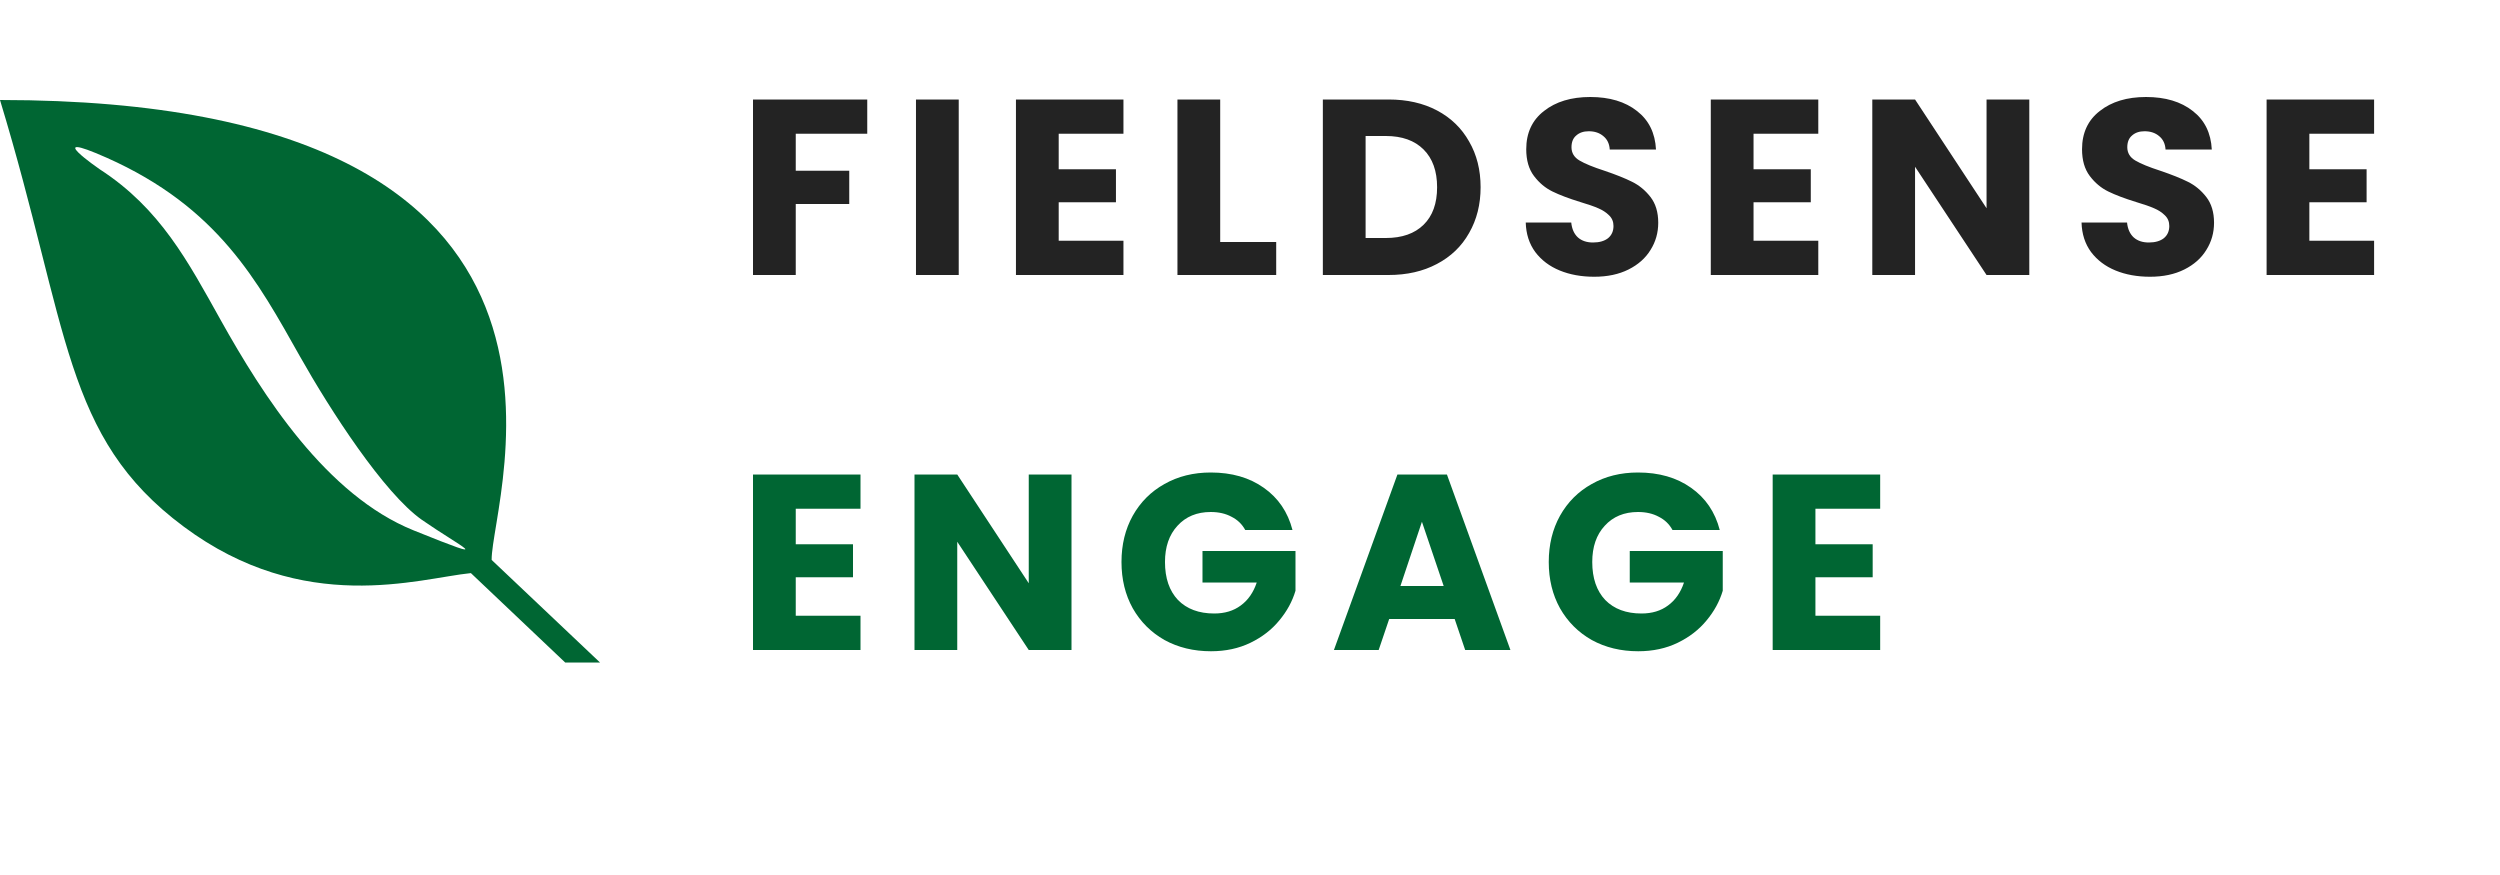 <svg width="200" height="70" viewBox="0 0 200 70" fill="none" xmlns="http://www.w3.org/2000/svg">
<path d="M0 8C51.171 8 39.279 39.872 39.332 44.794L48 53H45.214L37.671 45.848C33.493 46.27 24.343 49.314 14.7 42.132C5.036 34.95 5.571 26.352 0 8ZM8.539 12.62C3.214 10.26 7.982 13.545 7.982 13.545C12.825 16.679 15.054 20.948 17.646 25.588C21.021 31.635 26.111 39.62 33.096 42.433C40.061 45.245 36.761 43.689 33.739 41.579C30.718 39.45 26.432 32.84 23.989 28.501C20.593 22.474 17.454 16.588 8.539 12.62V12.62Z" fill="#006633"/>
<path d="M69.38 7.96V10.7H63.66V13.66H67.94V16.32H63.66V22H60.24V7.96H69.38ZM76.698 7.96V22H73.278V7.96H76.698ZM84.696 10.7V13.54H89.276V16.18H84.696V19.26H89.876V22H81.276V7.96H89.876V10.7H84.696ZM97.616 19.36H102.096V22H94.196V7.96H97.616V19.36ZM111.088 7.96C112.568 7.96 113.861 8.253 114.968 8.84C116.074 9.427 116.928 10.253 117.528 11.32C118.141 12.373 118.448 13.593 118.448 14.98C118.448 16.353 118.141 17.573 117.528 18.64C116.928 19.707 116.068 20.533 114.948 21.12C113.841 21.707 112.554 22 111.088 22H105.828V7.96H111.088ZM110.868 19.04C112.161 19.04 113.168 18.687 113.888 17.98C114.608 17.273 114.968 16.273 114.968 14.98C114.968 13.687 114.608 12.68 113.888 11.96C113.168 11.24 112.161 10.88 110.868 10.88H109.248V19.04H110.868ZM127.539 22.14C126.512 22.14 125.592 21.973 124.779 21.64C123.965 21.307 123.312 20.813 122.819 20.16C122.339 19.507 122.085 18.72 122.059 17.8H125.699C125.752 18.32 125.932 18.72 126.239 19C126.545 19.267 126.945 19.4 127.439 19.4C127.945 19.4 128.345 19.287 128.639 19.06C128.932 18.82 129.079 18.493 129.079 18.08C129.079 17.733 128.959 17.447 128.719 17.22C128.492 16.993 128.205 16.807 127.859 16.66C127.525 16.513 127.045 16.347 126.419 16.16C125.512 15.88 124.772 15.6 124.199 15.32C123.625 15.04 123.132 14.627 122.719 14.08C122.305 13.533 122.099 12.82 122.099 11.94C122.099 10.633 122.572 9.613 123.519 8.88C124.465 8.133 125.699 7.76 127.219 7.76C128.765 7.76 130.012 8.133 130.959 8.88C131.905 9.613 132.412 10.64 132.479 11.96H128.779C128.752 11.507 128.585 11.153 128.279 10.9C127.972 10.633 127.579 10.5 127.099 10.5C126.685 10.5 126.352 10.613 126.099 10.84C125.845 11.053 125.719 11.367 125.719 11.78C125.719 12.233 125.932 12.587 126.359 12.84C126.785 13.093 127.452 13.367 128.359 13.66C129.265 13.967 129.999 14.26 130.559 14.54C131.132 14.82 131.625 15.227 132.039 15.76C132.452 16.293 132.659 16.98 132.659 17.82C132.659 18.62 132.452 19.347 132.039 20C131.639 20.653 131.052 21.173 130.279 21.56C129.505 21.947 128.592 22.14 127.539 22.14ZM140.283 10.7V13.54H144.863V16.18H140.283V19.26H145.463V22H136.863V7.96H145.463V10.7H140.283ZM162.344 22H158.924L153.204 13.34V22H149.784V7.96H153.204L158.924 16.66V7.96H162.344V22ZM172.003 22.14C170.976 22.14 170.056 21.973 169.243 21.64C168.429 21.307 167.776 20.813 167.283 20.16C166.803 19.507 166.549 18.72 166.523 17.8H170.163C170.216 18.32 170.396 18.72 170.703 19C171.009 19.267 171.409 19.4 171.903 19.4C172.409 19.4 172.809 19.287 173.103 19.06C173.396 18.82 173.543 18.493 173.543 18.08C173.543 17.733 173.423 17.447 173.183 17.22C172.956 16.993 172.669 16.807 172.323 16.66C171.989 16.513 171.509 16.347 170.883 16.16C169.976 15.88 169.236 15.6 168.663 15.32C168.089 15.04 167.596 14.627 167.183 14.08C166.769 13.533 166.563 12.82 166.563 11.94C166.563 10.633 167.036 9.613 167.983 8.88C168.929 8.133 170.163 7.76 171.683 7.76C173.229 7.76 174.476 8.133 175.423 8.88C176.369 9.613 176.876 10.64 176.943 11.96H173.243C173.216 11.507 173.049 11.153 172.743 10.9C172.436 10.633 172.043 10.5 171.563 10.5C171.149 10.5 170.816 10.613 170.563 10.84C170.309 11.053 170.183 11.367 170.183 11.78C170.183 12.233 170.396 12.587 170.823 12.84C171.249 13.093 171.916 13.367 172.823 13.66C173.729 13.967 174.463 14.26 175.023 14.54C175.596 14.82 176.089 15.227 176.503 15.76C176.916 16.293 177.123 16.98 177.123 17.82C177.123 18.62 176.916 19.347 176.503 20C176.103 20.653 175.516 21.173 174.743 21.56C173.969 21.947 173.056 22.14 172.003 22.14ZM184.748 10.7V13.54H189.328V16.18H184.748V19.26H189.928V22H181.328V7.96H189.928V10.7H184.748Z" fill="black" fill-opacity="0.86"/>
<path d="M63.66 40.7V43.54H68.24V46.18H63.66V49.26H68.84V52H60.24V37.96H68.84V40.7H63.66ZM85.72 52H82.3L76.58 43.34V52H73.16V37.96H76.58L82.3 46.66V37.96H85.72V52ZM99.619 42.4C99.366 41.933 98.999 41.58 98.519 41.34C98.053 41.087 97.499 40.96 96.859 40.96C95.753 40.96 94.866 41.327 94.199 42.06C93.533 42.78 93.199 43.747 93.199 44.96C93.199 46.253 93.546 47.267 94.239 48C94.946 48.72 95.913 49.08 97.139 49.08C97.979 49.08 98.686 48.867 99.259 48.44C99.846 48.013 100.273 47.4 100.539 46.6H96.199V44.08H103.639V47.26C103.386 48.113 102.953 48.907 102.339 49.64C101.739 50.373 100.973 50.967 100.039 51.42C99.106 51.873 98.053 52.1 96.879 52.1C95.493 52.1 94.253 51.8 93.159 51.2C92.079 50.587 91.233 49.74 90.619 48.66C90.019 47.58 89.719 46.347 89.719 44.96C89.719 43.573 90.019 42.34 90.619 41.26C91.233 40.167 92.079 39.32 93.159 38.72C94.239 38.107 95.473 37.8 96.859 37.8C98.539 37.8 99.953 38.207 101.099 39.02C102.259 39.833 103.026 40.96 103.399 42.4H99.619ZM116.374 49.52H111.134L110.294 52H106.714L111.794 37.96H115.754L120.834 52H117.214L116.374 49.52ZM115.494 46.88L113.754 41.74L112.034 46.88H115.494ZM133.8 42.4C133.547 41.933 133.18 41.58 132.7 41.34C132.233 41.087 131.68 40.96 131.04 40.96C129.933 40.96 129.047 41.327 128.38 42.06C127.713 42.78 127.38 43.747 127.38 44.96C127.38 46.253 127.727 47.267 128.42 48C129.127 48.72 130.093 49.08 131.32 49.08C132.16 49.08 132.867 48.867 133.44 48.44C134.027 48.013 134.453 47.4 134.72 46.6H130.38V44.08H137.82V47.26C137.567 48.113 137.133 48.907 136.52 49.64C135.92 50.373 135.153 50.967 134.22 51.42C133.287 51.873 132.233 52.1 131.06 52.1C129.673 52.1 128.433 51.8 127.34 51.2C126.26 50.587 125.413 49.74 124.8 48.66C124.2 47.58 123.9 46.347 123.9 44.96C123.9 43.573 124.2 42.34 124.8 41.26C125.413 40.167 126.26 39.32 127.34 38.72C128.42 38.107 129.653 37.8 131.04 37.8C132.72 37.8 134.133 38.207 135.28 39.02C136.44 39.833 137.207 40.96 137.58 42.4H133.8ZM145.234 40.7V43.54H149.814V46.18H145.234V49.26H150.414V52H141.814V37.96H150.414V40.7H145.234Z" fill="#006633"/>
</svg>
